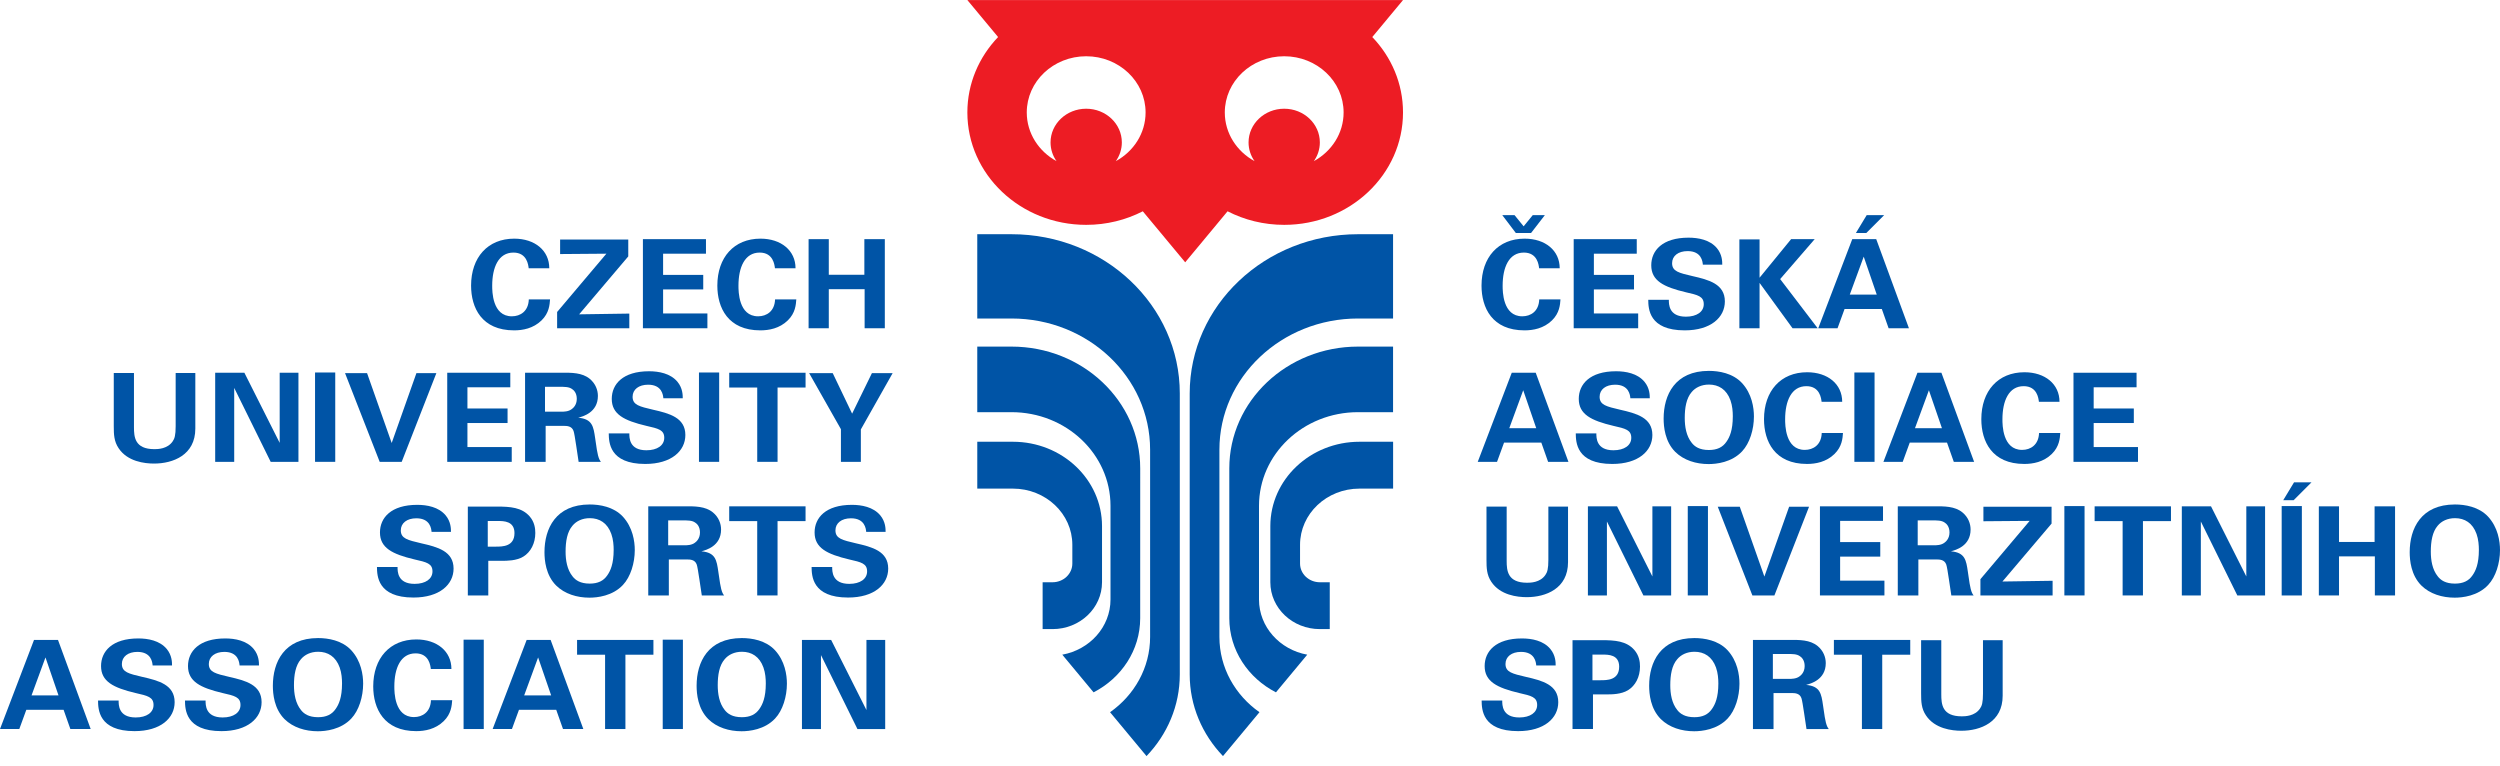 <svg width="258" height="79" viewBox="0 0 258 79" fill="none" xmlns="http://www.w3.org/2000/svg">
<path d="M135.588 16.631C135.98 16.078 136.208 15.412 136.208 14.699C136.208 12.776 134.561 11.22 132.53 11.22C130.498 11.22 128.851 12.776 128.851 14.699C128.851 15.412 129.08 16.078 129.47 16.631C127.635 15.628 126.399 13.755 126.399 11.605C126.399 8.402 129.143 5.806 132.53 5.806C135.915 5.806 138.66 8.402 138.66 11.605C138.66 13.755 137.425 15.628 135.588 16.631ZM115.154 16.631C115.543 16.078 115.774 15.412 115.774 14.699C115.774 12.776 114.126 11.22 112.093 11.22C110.062 11.22 108.416 12.776 108.416 14.699C108.416 15.412 108.642 16.078 109.033 16.631C107.201 15.628 105.962 13.755 105.962 11.605C105.962 8.402 108.706 5.806 112.093 5.806C115.479 5.806 118.224 8.402 118.224 11.605C118.224 13.755 116.989 15.628 115.154 16.631ZM141.62 3.823L144.791 0.007H99.832L103.003 3.823C101.035 5.881 99.832 8.61 99.832 11.605C99.832 18.012 105.322 23.205 112.093 23.205C114.21 23.205 116.2 22.697 117.937 21.805L122.312 27.07L126.685 21.805C128.421 22.697 130.414 23.205 132.53 23.205C139.302 23.205 144.791 18.012 144.791 11.605C144.791 8.61 143.591 5.881 141.62 3.823Z" fill="#ED1C24"/>
<path d="M117.668 63.8C117.668 67.104 115.722 69.976 112.856 71.449L109.628 67.562C112.459 67.051 114.604 64.698 114.604 61.869V52.2C114.604 46.863 110.03 42.536 104.384 42.536H100.854V35.769H104.384C111.722 35.769 117.67 41.395 117.67 48.335L117.668 63.8Z" fill="#0054A6"/>
<path d="M121.755 69.599C121.755 72.844 120.456 75.801 118.321 78.029L114.558 73.5C117.066 71.738 118.691 68.914 118.691 65.733V46.404C118.691 38.929 112.286 32.869 104.384 32.869H100.854V24.171H104.384C113.978 24.171 121.755 31.529 121.755 40.603V69.599Z" fill="#0054A6"/>
<path d="M104.533 45.589H100.855V50.425H104.533C107.919 50.425 110.665 53.022 110.665 56.224V58.158C110.665 59.224 109.749 60.089 108.621 60.089H107.599V64.923H108.621C111.442 64.923 113.729 62.758 113.729 60.089V54.291C113.729 49.487 109.611 45.589 104.533 45.589Z" fill="#0054A6"/>
<path d="M126.864 63.8C126.864 67.104 128.81 69.976 131.678 71.449L134.908 67.562C132.073 67.051 129.929 64.698 129.929 61.869V52.2C129.929 46.863 134.504 42.536 140.148 42.536H143.764V35.769H140.148C132.815 35.769 126.864 41.395 126.864 48.335V63.8Z" fill="#0054A6"/>
<path d="M122.777 69.599C122.777 72.844 124.077 75.801 126.211 78.029L129.977 73.5C127.469 71.738 125.843 68.914 125.843 65.733V46.404C125.843 38.929 132.249 32.869 140.148 32.869H143.764V24.171H140.148C130.554 24.171 122.777 31.529 122.777 40.603V69.599Z" fill="#0054A6"/>
<path d="M140.297 45.589H143.769V50.425H140.297C136.91 50.425 134.165 53.022 134.165 56.224V58.158C134.165 59.224 135.08 60.089 136.209 60.089H137.231V64.923H136.209C133.386 64.923 131.099 62.758 131.099 60.089V54.291C131.099 49.487 135.218 45.589 140.297 45.589Z" fill="#0054A6"/>
<path d="M54.56 27.682C54.52 27.363 54.398 26.066 52.987 26.066C51.441 26.066 50.795 27.593 50.795 29.488C50.795 30.035 50.795 32.643 52.824 32.643C53.699 32.643 54.533 32.121 54.573 30.899H56.765C56.725 31.447 56.671 32.299 55.891 33.062C55.03 33.902 53.941 34.093 53.054 34.093C49.707 34.093 48.616 31.752 48.616 29.475C48.616 26.562 50.337 24.629 53.068 24.629C55.191 24.629 56.686 25.85 56.686 27.682H54.56Z" fill="#0054A6"/>
<path d="M57.495 32.197L62.578 26.181L57.804 26.219V24.718H64.837V26.461L59.768 32.439L64.945 32.362V33.876H57.495V32.197Z" fill="#0054A6"/>
<path d="M66.348 24.68H72.856V26.181H68.432V28.369H72.574V29.869H68.432V32.349H73.004V33.876H66.348V24.68Z" fill="#0054A6"/>
<path d="M79.974 27.682C79.933 27.363 79.812 26.066 78.401 26.066C76.855 26.066 76.209 27.593 76.209 29.488C76.209 30.035 76.209 32.643 78.238 32.643C79.112 32.643 79.947 32.121 79.987 30.899H82.179C82.138 31.447 82.085 32.299 81.304 33.062C80.443 33.902 79.355 34.093 78.468 34.093C75.12 34.093 74.029 31.752 74.029 29.475C74.029 26.562 75.75 24.629 78.481 24.629C80.605 24.629 82.099 25.85 82.099 27.682H79.974Z" fill="#0054A6"/>
<path d="M83.447 24.68H85.531V28.356H89.202V24.68H91.313V33.876H89.229V29.844H85.531V33.876H83.447V24.68Z" fill="#0054A6"/>
<path d="M13.825 38.492V44.088C13.825 45.094 13.905 46.353 15.936 46.353C16.272 46.353 17.28 46.34 17.818 45.551C18.019 45.272 18.128 44.916 18.128 43.988V38.492H20.158V44.228C20.158 46.963 17.859 47.84 15.896 47.84C14.927 47.84 13.152 47.637 12.239 46.251C11.768 45.551 11.741 44.839 11.741 43.988V38.492H13.825Z" fill="#0054A6"/>
<path d="M22.207 38.467H25.22L28.863 45.704V38.467H30.799V47.663H27.935L24.17 40.032V47.663H22.207V38.467Z" fill="#0054A6"/>
<path d="M32.513 38.441H34.597V47.662H32.513V38.441Z" fill="#0054A6"/>
<path d="M37.88 38.505L40.422 45.717L42.975 38.505H45.034L41.455 47.663H39.184L35.607 38.505H37.88Z" fill="#0054A6"/>
<path d="M46.155 38.467H52.663V39.968H48.239V42.156H52.38V43.656H48.239V46.136H52.811V47.663H46.155V38.467Z" fill="#0054A6"/>
<path d="M56.244 42.486H57.924C58.166 42.486 58.65 42.486 58.986 42.232C59.135 42.13 59.525 41.812 59.525 41.163C59.525 40.539 59.202 40.248 59.014 40.133C58.691 39.917 58.301 39.917 57.642 39.917H56.244V42.486ZM54.187 38.467H57.911C58.986 38.453 60.076 38.453 60.856 39.09C61.46 39.586 61.703 40.259 61.703 40.859C61.703 42.576 60.143 42.982 59.672 43.109C61.139 43.236 61.246 44.025 61.42 45.221C61.568 46.302 61.649 46.748 61.717 47.001C61.825 47.408 61.906 47.51 62.013 47.663H59.714C59.62 47.154 59.324 44.826 59.188 44.47C58.999 43.949 58.489 43.949 58.139 43.949H56.311V47.663H54.187V38.467Z" fill="#0054A6"/>
<path d="M64.949 44.725C64.949 45.157 64.921 46.468 66.709 46.468C67.839 46.468 68.551 45.958 68.551 45.183C68.551 44.368 67.947 44.228 66.709 43.949C64.397 43.402 63.134 42.753 63.134 41.163C63.134 39.65 64.275 38.314 66.979 38.314C67.987 38.314 69.183 38.53 69.91 39.395C70.46 40.057 70.46 40.794 70.46 41.1H68.457C68.43 40.782 68.323 39.701 66.885 39.701C65.916 39.701 65.284 40.196 65.284 40.947C65.284 41.799 65.997 41.952 67.395 42.282C69.077 42.664 70.729 43.097 70.729 44.89C70.729 46.543 69.278 47.88 66.589 47.88C62.865 47.88 62.837 45.615 62.823 44.725H64.949Z" fill="#0054A6"/>
<path d="M72.133 38.441H74.218V47.662H72.133V38.441Z" fill="#0054A6"/>
<path d="M78.146 39.993H75.255V38.468H83.134V39.993H80.244V47.662H78.146V39.993Z" fill="#0054A6"/>
<path d="M85.935 38.505L87.939 42.689L89.983 38.505H92.122L88.84 44.317V47.663H86.783V44.292L83.502 38.505H85.935Z" fill="#0054A6"/>
<path d="M41.028 58.511C41.028 58.944 41.001 60.255 42.789 60.255C43.918 60.255 44.631 59.745 44.631 58.969C44.631 58.155 44.026 58.015 42.789 57.736C40.476 57.189 39.212 56.54 39.212 54.95C39.212 53.437 40.354 52.1 43.058 52.1C44.066 52.1 45.263 52.317 45.989 53.182C46.54 53.844 46.54 54.581 46.54 54.886H44.537C44.51 54.568 44.403 53.488 42.965 53.488C41.995 53.488 41.364 53.983 41.364 54.734C41.364 55.585 42.076 55.739 43.475 56.069C45.156 56.451 46.809 56.883 46.809 58.677C46.809 60.33 45.357 61.666 42.668 61.666C38.943 61.666 38.915 59.402 38.902 58.511H41.028Z" fill="#0054A6"/>
<path d="M50.337 56.413H51.17C51.844 56.413 53.094 56.413 53.094 55.014C53.094 53.767 51.977 53.767 51.386 53.767H50.337V56.413ZM48.28 52.279H51.279C52.677 52.279 53.846 52.368 54.653 53.284C55.165 53.869 55.244 54.531 55.244 55.001C55.244 56.07 54.773 56.972 54.007 57.443C53.296 57.876 52.314 57.876 51.802 57.876H50.391V61.45H48.28V52.279Z" fill="#0054A6"/>
<path d="M59.095 59.491C59.391 59.872 59.889 60.228 60.856 60.228C61.704 60.228 62.282 59.949 62.671 59.377C62.994 58.919 63.33 58.206 63.33 56.743C63.33 56.298 63.29 55.663 63.088 55.103C62.685 53.971 61.865 53.475 60.87 53.475C60.09 53.475 59.471 53.779 59.081 54.251C58.53 54.886 58.369 55.879 58.369 56.922C58.369 57.799 58.516 58.779 59.095 59.491ZM60.856 52.062C61.892 52.062 63.318 52.292 64.272 53.309C65.307 54.429 65.509 55.866 65.509 56.769C65.509 58.104 65.078 59.529 64.286 60.368C63.209 61.513 61.636 61.679 60.83 61.679C59.551 61.679 58.275 61.297 57.388 60.419C56.325 59.351 56.19 57.825 56.19 56.985C56.19 54.543 57.36 52.062 60.856 52.062Z" fill="#0054A6"/>
<path d="M68.956 56.273H70.638C70.879 56.273 71.363 56.273 71.7 56.019C71.847 55.917 72.238 55.599 72.238 54.95C72.238 54.326 71.915 54.035 71.726 53.92C71.405 53.704 71.014 53.704 70.355 53.704H68.956V56.273ZM66.9 52.254H70.624C71.7 52.24 72.788 52.24 73.568 52.877C74.174 53.373 74.415 54.046 74.415 54.645C74.415 56.362 72.856 56.769 72.386 56.896C73.851 57.023 73.959 57.812 74.132 59.007C74.281 60.089 74.362 60.535 74.429 60.788C74.537 61.195 74.618 61.297 74.725 61.45H72.426C72.332 60.941 72.036 58.613 71.901 58.257C71.713 57.736 71.203 57.736 70.852 57.736H69.024V61.45H66.9V52.254Z" fill="#0054A6"/>
<path d="M78.145 53.779H75.254V52.254H83.133V53.779H80.243V61.449H78.145V53.779Z" fill="#0054A6"/>
<path d="M85.882 58.511C85.882 58.944 85.855 60.255 87.643 60.255C88.772 60.255 89.485 59.745 89.485 58.969C89.485 58.155 88.88 58.015 87.643 57.736C85.33 57.189 84.066 56.54 84.066 54.95C84.066 53.437 85.208 52.1 87.912 52.1C88.92 52.1 90.117 52.317 90.843 53.182C91.394 53.844 91.394 54.581 91.394 54.886H89.391C89.364 54.568 89.257 53.488 87.819 53.488C86.849 53.488 86.218 53.983 86.218 54.734C86.218 55.585 86.93 55.739 88.329 56.069C90.01 56.451 91.663 56.883 91.663 58.677C91.663 60.33 90.211 61.666 87.522 61.666C83.797 61.666 83.769 59.402 83.756 58.511H85.882Z" fill="#0054A6"/>
<path d="M6.037 71.764L4.693 67.847L3.255 71.764H6.037ZM5.985 66.041L9.359 75.236H7.262L6.563 73.252H2.716L1.991 75.236H0L3.51 66.041H5.985Z" fill="#0054A6"/>
<path d="M12.243 72.298C12.243 72.731 12.215 74.042 14.003 74.042C15.133 74.042 15.845 73.532 15.845 72.756C15.845 71.942 15.241 71.802 14.003 71.523C11.691 70.976 10.428 70.327 10.428 68.737C10.428 67.224 11.569 65.887 14.273 65.887C15.281 65.887 16.477 66.104 17.204 66.969C17.754 67.631 17.754 68.368 17.754 68.673H15.751C15.724 68.355 15.617 67.275 14.179 67.275C13.21 67.275 12.578 67.77 12.578 68.521C12.578 69.372 13.291 69.526 14.689 69.856C16.371 70.238 18.023 70.67 18.023 72.464C18.023 74.117 16.572 75.453 13.883 75.453C10.159 75.453 10.131 73.189 10.117 72.298H12.243Z" fill="#0054A6"/>
<path d="M21.216 72.298C21.216 72.731 21.188 74.042 22.976 74.042C24.106 74.042 24.818 73.532 24.818 72.756C24.818 71.942 24.214 71.802 22.976 71.523C20.664 70.976 19.401 70.327 19.401 68.737C19.401 67.224 20.542 65.887 23.246 65.887C24.254 65.887 25.451 66.104 26.177 66.969C26.727 67.631 26.727 68.368 26.727 68.673H24.724C24.697 68.355 24.591 67.275 23.152 67.275C22.183 67.275 21.551 67.77 21.551 68.521C21.551 69.372 22.264 69.526 23.662 69.856C25.344 70.238 26.997 70.67 26.997 72.464C26.997 74.117 25.545 75.453 22.856 75.453C19.132 75.453 19.104 73.189 19.09 72.298H21.216Z" fill="#0054A6"/>
<path d="M31.064 73.278C31.36 73.659 31.856 74.015 32.824 74.015C33.671 74.015 34.25 73.736 34.639 73.163C34.963 72.705 35.298 71.993 35.298 70.53C35.298 70.085 35.259 69.45 35.057 68.889C34.652 67.758 33.834 67.262 32.837 67.262C32.058 67.262 31.44 67.566 31.05 68.038C30.498 68.673 30.337 69.666 30.337 70.708C30.337 71.585 30.485 72.565 31.064 73.278ZM32.824 65.849C33.86 65.849 35.286 66.079 36.24 67.096C37.276 68.216 37.477 69.653 37.477 70.556C37.477 71.891 37.046 73.316 36.253 74.155C35.178 75.299 33.604 75.466 32.798 75.466C31.52 75.466 30.243 75.084 29.356 74.206C28.293 73.138 28.159 71.612 28.159 70.772C28.159 68.33 29.329 65.849 32.824 65.849Z" fill="#0054A6"/>
<path d="M44.461 69.042C44.42 68.724 44.299 67.427 42.888 67.427C41.342 67.427 40.696 68.953 40.696 70.848C40.696 71.395 40.696 74.003 42.725 74.003C43.6 74.003 44.434 73.481 44.474 72.26H46.666C46.626 72.807 46.572 73.66 45.792 74.422C44.931 75.262 43.842 75.453 42.955 75.453C39.608 75.453 38.517 73.112 38.517 70.835C38.517 67.922 40.237 65.99 42.969 65.99C45.092 65.99 46.587 67.21 46.587 69.042H44.461Z" fill="#0054A6"/>
<path d="M47.841 66.014H49.925V75.236H47.841V66.014Z" fill="#0054A6"/>
<path d="M56.878 71.764L55.533 67.847L54.095 71.764H56.878ZM56.825 66.041L60.2 75.236H58.102L57.403 73.252H53.557L52.831 75.236H50.84L54.351 66.041H56.825Z" fill="#0054A6"/>
<path d="M62.445 67.566H59.554V66.041H67.433V67.566H64.543V75.236H62.445V67.566Z" fill="#0054A6"/>
<path d="M68.393 66.014H70.476V75.236H68.393V66.014Z" fill="#0054A6"/>
<path d="M74.795 73.278C75.091 73.659 75.589 74.015 76.556 74.015C77.404 74.015 77.982 73.736 78.371 73.163C78.694 72.705 79.031 71.993 79.031 70.53C79.031 70.085 78.99 69.45 78.788 68.889C78.385 67.758 77.565 67.262 76.57 67.262C75.79 67.262 75.172 67.566 74.781 68.038C74.23 68.673 74.07 69.666 74.07 70.708C74.07 71.585 74.216 72.565 74.795 73.278ZM76.556 65.849C77.592 65.849 79.018 66.079 79.972 67.096C81.007 68.216 81.209 69.653 81.209 70.556C81.209 71.891 80.778 73.316 79.986 74.155C78.909 75.299 77.337 75.466 76.531 75.466C75.251 75.466 73.975 75.084 73.089 74.206C72.025 73.138 71.89 71.612 71.89 70.772C71.89 68.33 73.061 65.849 76.556 65.849Z" fill="#0054A6"/>
<path d="M82.761 66.041H85.774L89.417 73.278V66.041H91.352V75.237H88.488L84.724 67.605V75.237H82.761V66.041Z" fill="#0054A6"/>
<path d="M158.836 27.682C158.796 27.363 158.674 26.066 157.264 26.066C155.717 26.066 155.072 27.593 155.072 29.488C155.072 30.035 155.072 32.643 157.101 32.643C157.975 32.643 158.81 32.121 158.849 30.899H161.041C161.002 31.447 160.947 32.299 160.168 33.062C159.307 33.902 158.218 34.093 157.33 34.093C153.982 34.093 152.893 31.752 152.893 29.475C152.893 26.562 154.614 24.629 157.343 24.629C159.468 24.629 160.961 25.85 160.961 27.682H158.836Z" fill="#0054A6"/>
<path d="M162.405 24.68H168.913V26.181H164.488V28.369H168.63V29.869H164.488V32.349H169.06V33.876H162.405V24.68Z" fill="#0054A6"/>
<path d="M172.225 30.938C172.225 31.37 172.198 32.681 173.986 32.681C175.115 32.681 175.828 32.171 175.828 31.396C175.828 30.581 175.224 30.441 173.986 30.163C171.673 29.615 170.41 28.966 170.41 27.377C170.41 25.863 171.551 24.527 174.255 24.527C175.263 24.527 176.46 24.743 177.186 25.609C177.737 26.27 177.737 27.007 177.737 27.313H175.734C175.707 26.995 175.6 25.914 174.162 25.914C173.192 25.914 172.561 26.409 172.561 27.16C172.561 28.012 173.273 28.166 174.672 28.495C176.353 28.877 178.006 29.31 178.006 31.103C178.006 32.757 176.555 34.093 173.865 34.093C170.141 34.093 170.113 31.829 170.099 30.938H172.225Z" fill="#0054A6"/>
<path d="M179.504 24.705H181.587V28.661L184.842 24.681H187.276L183.713 28.801L187.584 33.876H184.99L181.587 29.194V33.876H179.504V24.705Z" fill="#0054A6"/>
<path d="M192.605 24.044H191.529L192.644 22.2H194.447L192.605 24.044ZM193.68 30.403L192.336 26.487L190.898 30.403H193.68ZM193.627 24.681L197.002 33.876H194.905L194.205 31.891H190.358L189.634 33.876H187.643L191.153 24.681H193.627Z" fill="#0054A6"/>
<path d="M158.54 44.19L157.196 40.274L155.758 44.19H158.54ZM158.486 38.468L161.862 47.662H159.764L159.065 45.678H155.218L154.494 47.662H152.503L156.013 38.468H158.486Z" fill="#0054A6"/>
<path d="M164.744 44.725C164.744 45.157 164.718 46.468 166.505 46.468C167.635 46.468 168.348 45.958 168.348 45.183C168.348 44.368 167.743 44.228 166.505 43.949C164.193 43.402 162.929 42.753 162.929 41.163C162.929 39.65 164.071 38.314 166.775 38.314C167.783 38.314 168.979 38.53 169.706 39.395C170.257 40.057 170.257 40.794 170.257 41.1H168.254C168.226 40.782 168.119 39.701 166.681 39.701C165.711 39.701 165.081 40.196 165.081 40.947C165.081 41.799 165.793 41.952 167.192 42.282C168.872 42.664 170.525 43.097 170.525 44.89C170.525 46.543 169.073 47.88 166.384 47.88C162.66 47.88 162.633 45.615 162.619 44.725H164.744Z" fill="#0054A6"/>
<path d="M174.591 45.704C174.888 46.085 175.384 46.441 176.353 46.441C177.2 46.441 177.778 46.163 178.168 45.59C178.491 45.132 178.826 44.419 178.826 42.956C178.826 42.511 178.786 41.876 178.585 41.316C178.182 40.184 177.361 39.688 176.367 39.688C175.587 39.688 174.967 39.992 174.577 40.464C174.027 41.1 173.866 42.092 173.866 43.135C173.866 44.012 174.012 44.992 174.591 45.704ZM176.353 38.275C177.388 38.275 178.814 38.505 179.768 39.523C180.803 40.642 181.005 42.08 181.005 42.982C181.005 44.317 180.575 45.742 179.782 46.581C178.705 47.726 177.133 47.892 176.326 47.892C175.048 47.892 173.772 47.51 172.884 46.632C171.82 45.564 171.687 44.038 171.687 43.198C171.687 40.756 172.856 38.275 176.353 38.275Z" fill="#0054A6"/>
<path d="M187.989 41.468C187.95 41.15 187.828 39.853 186.418 39.853C184.871 39.853 184.226 41.379 184.226 43.275C184.226 43.822 184.226 46.429 186.255 46.429C187.128 46.429 187.964 45.908 188.003 44.686H190.195C190.156 45.233 190.101 46.086 189.321 46.848C188.46 47.688 187.372 47.879 186.484 47.879C183.136 47.879 182.046 45.539 182.046 43.262C182.046 40.349 183.767 38.416 186.497 38.416C188.622 38.416 190.115 39.637 190.115 41.468H187.989Z" fill="#0054A6"/>
<path d="M191.371 38.441H193.454V47.662H191.371V38.441Z" fill="#0054A6"/>
<path d="M200.407 44.19L199.063 40.274L197.625 44.19H200.407ZM200.354 38.468L203.729 47.662H201.632L200.932 45.678H197.085L196.361 47.662H194.37L197.88 38.468H200.354Z" fill="#0054A6"/>
<path d="M210.416 41.468C210.376 41.15 210.254 39.853 208.843 39.853C207.296 39.853 206.651 41.379 206.651 43.275C206.651 43.822 206.651 46.429 208.682 46.429C209.555 46.429 210.39 45.908 210.43 44.686H212.622C212.581 45.233 212.527 46.086 211.748 46.848C210.887 47.688 209.797 47.879 208.909 47.879C205.562 47.879 204.473 45.539 204.473 43.262C204.473 40.349 206.194 38.416 208.923 38.416C211.047 38.416 212.541 39.637 212.541 41.468H210.416Z" fill="#0054A6"/>
<path d="M213.984 38.467H220.493V39.968H216.067V42.156H220.21V43.656H216.067V46.136H220.641V47.663H213.984V38.467Z" fill="#0054A6"/>
<path d="M155.488 52.279V57.875C155.488 58.88 155.569 60.139 157.599 60.139C157.936 60.139 158.943 60.127 159.482 59.338C159.683 59.059 159.791 58.702 159.791 57.774V52.279H161.821V58.015C161.821 60.75 159.522 61.627 157.56 61.627C156.591 61.627 154.815 61.424 153.901 60.038C153.432 59.338 153.405 58.626 153.405 57.774V52.279H155.488Z" fill="#0054A6"/>
<path d="M163.871 52.254H166.884L170.527 59.491V52.254H172.462V61.45H169.598L165.834 53.818V61.45H163.871V52.254Z" fill="#0054A6"/>
<path d="M174.177 52.228H176.26V61.449H174.177V52.228Z" fill="#0054A6"/>
<path d="M179.544 52.292L182.084 59.504L184.639 52.292H186.696L183.119 61.45H180.846L177.271 52.292H179.544Z" fill="#0054A6"/>
<path d="M187.818 52.254H194.327V53.755H189.901V55.943H194.044V57.443H189.901V59.923H194.473V61.45H187.818V52.254Z" fill="#0054A6"/>
<path d="M197.907 56.273H199.588C199.829 56.273 200.314 56.273 200.65 56.019C200.798 55.917 201.188 55.599 201.188 54.95C201.188 54.326 200.865 54.035 200.677 53.92C200.355 53.704 199.965 53.704 199.306 53.704H197.907V56.273ZM195.851 52.254H199.575C200.65 52.24 201.739 52.24 202.519 52.877C203.124 53.373 203.365 54.046 203.365 54.645C203.365 56.362 201.807 56.769 201.336 56.896C202.802 57.023 202.909 57.812 203.083 59.007C203.232 60.089 203.313 60.535 203.38 60.788C203.488 61.195 203.568 61.297 203.676 61.45H201.377C201.282 60.941 200.986 58.613 200.852 58.257C200.664 57.736 200.153 57.736 199.803 57.736H197.975V61.45H195.851V52.254Z" fill="#0054A6"/>
<path d="M204.379 59.771L209.461 53.754L204.688 53.793V52.292H211.722V54.034L206.652 60.013L211.829 59.936V61.45H204.379V59.771Z" fill="#0054A6"/>
<path d="M213.043 52.228H215.126V61.449H213.043V52.228Z" fill="#0054A6"/>
<path d="M219.055 53.779H216.165V52.254H224.044V53.779H221.152V61.449H219.055V53.779Z" fill="#0054A6"/>
<path d="M225.164 52.254H228.177L231.82 59.491V52.254H233.756V61.45H230.892L227.127 53.818V61.45H225.164V52.254Z" fill="#0054A6"/>
<path d="M236.707 51.618H235.631L236.747 49.774H238.549L236.707 51.618ZM235.469 52.228H237.552V61.449H235.469V52.228Z" fill="#0054A6"/>
<path d="M239.304 52.254H241.387V55.93H245.058V52.254H247.17V61.45H245.085V57.418H241.387V61.45H239.304V52.254Z" fill="#0054A6"/>
<path d="M251.586 59.491C251.882 59.872 252.379 60.228 253.346 60.228C254.194 60.228 254.772 59.949 255.161 59.377C255.485 58.919 255.82 58.206 255.82 56.743C255.82 56.298 255.78 55.663 255.579 55.103C255.176 53.971 254.355 53.475 253.361 53.475C252.58 53.475 251.962 53.779 251.571 54.251C251.021 54.886 250.86 55.879 250.86 56.922C250.86 57.799 251.006 58.779 251.586 59.491ZM253.346 52.062C254.382 52.062 255.808 52.292 256.762 53.309C257.797 54.429 258 55.866 258 56.769C258 58.104 257.569 59.529 256.776 60.368C255.701 61.513 254.128 61.679 253.32 61.679C252.042 61.679 250.765 61.297 249.879 60.419C248.816 59.351 248.681 57.825 248.681 56.985C248.681 54.543 249.85 52.062 253.346 52.062Z" fill="#0054A6"/>
<path d="M155.031 72.298C155.031 72.731 155.004 74.042 156.792 74.042C157.921 74.042 158.634 73.532 158.634 72.756C158.634 71.942 158.03 71.802 156.792 71.523C154.479 70.976 153.216 70.327 153.216 68.737C153.216 67.224 154.357 65.887 157.061 65.887C158.069 65.887 159.267 66.104 159.992 66.969C160.544 67.631 160.544 68.368 160.544 68.673H158.54C158.513 68.355 158.407 67.275 156.968 67.275C155.998 67.275 155.367 67.77 155.367 68.521C155.367 69.372 156.079 69.526 157.478 69.856C159.159 70.238 160.813 70.67 160.813 72.464C160.813 74.117 159.361 75.453 156.671 75.453C152.947 75.453 152.919 73.189 152.905 72.298H155.031Z" fill="#0054A6"/>
<path d="M164.341 70.2H165.174C165.848 70.2 167.098 70.2 167.098 68.801C167.098 67.554 165.981 67.554 165.39 67.554H164.341V70.2ZM162.284 66.066H165.283C166.681 66.066 167.85 66.155 168.657 67.07C169.169 67.656 169.248 68.318 169.248 68.787C169.248 69.856 168.777 70.759 168.01 71.23C167.3 71.662 166.318 71.662 165.806 71.662H164.395V75.236H162.284V66.066Z" fill="#0054A6"/>
<path d="M173.098 73.278C173.394 73.659 173.892 74.015 174.859 74.015C175.707 74.015 176.286 73.736 176.675 73.163C176.997 72.705 177.334 71.993 177.334 70.53C177.334 70.085 177.293 69.45 177.092 68.889C176.688 67.758 175.869 67.262 174.873 67.262C174.094 67.262 173.475 67.566 173.085 68.038C172.533 68.673 172.373 69.666 172.373 70.708C172.373 71.585 172.52 72.565 173.098 73.278ZM174.859 65.849C175.895 65.849 177.321 66.079 178.276 67.096C179.31 68.216 179.512 69.653 179.512 70.556C179.512 71.891 179.082 73.316 178.289 74.155C177.213 75.299 175.64 75.466 174.834 75.466C173.554 75.466 172.279 75.084 171.392 74.206C170.328 73.138 170.193 71.612 170.193 70.772C170.193 68.33 171.364 65.849 174.859 65.849Z" fill="#0054A6"/>
<path d="M182.96 70.06H184.642C184.883 70.06 185.367 70.06 185.703 69.806C185.851 69.704 186.241 69.386 186.241 68.737C186.241 68.113 185.919 67.821 185.73 67.707C185.408 67.49 185.018 67.49 184.359 67.49H182.96V70.06ZM180.904 66.041H184.628C185.703 66.027 186.792 66.027 187.572 66.663C188.178 67.16 188.419 67.833 188.419 68.432C188.419 70.149 186.86 70.555 186.389 70.683C187.855 70.81 187.962 71.599 188.136 72.794C188.285 73.876 188.366 74.321 188.433 74.575C188.541 74.982 188.622 75.084 188.729 75.237H186.43C186.336 74.728 186.04 72.4 185.905 72.043C185.717 71.523 185.207 71.523 184.856 71.523H183.028V75.237H180.904V66.041Z" fill="#0054A6"/>
<path d="M192.149 67.566H189.257V66.041H197.137V67.566H194.246V75.236H192.149V67.566Z" fill="#0054A6"/>
<path d="M200.341 66.066V71.662C200.341 72.667 200.422 73.926 202.452 73.926C202.79 73.926 203.797 73.913 204.336 73.124C204.537 72.846 204.644 72.489 204.644 71.561V66.066H206.675V71.802C206.675 74.537 204.375 75.414 202.413 75.414C201.445 75.414 199.669 75.21 198.755 73.824C198.285 73.124 198.258 72.413 198.258 71.561V66.066H200.341Z" fill="#0054A6"/>
<path d="M159.431 22.2L158.006 24.044H156.433L155.034 22.2H156.299L157.239 23.357L158.181 22.2H159.431Z" fill="#0054A6"/>
</svg>
